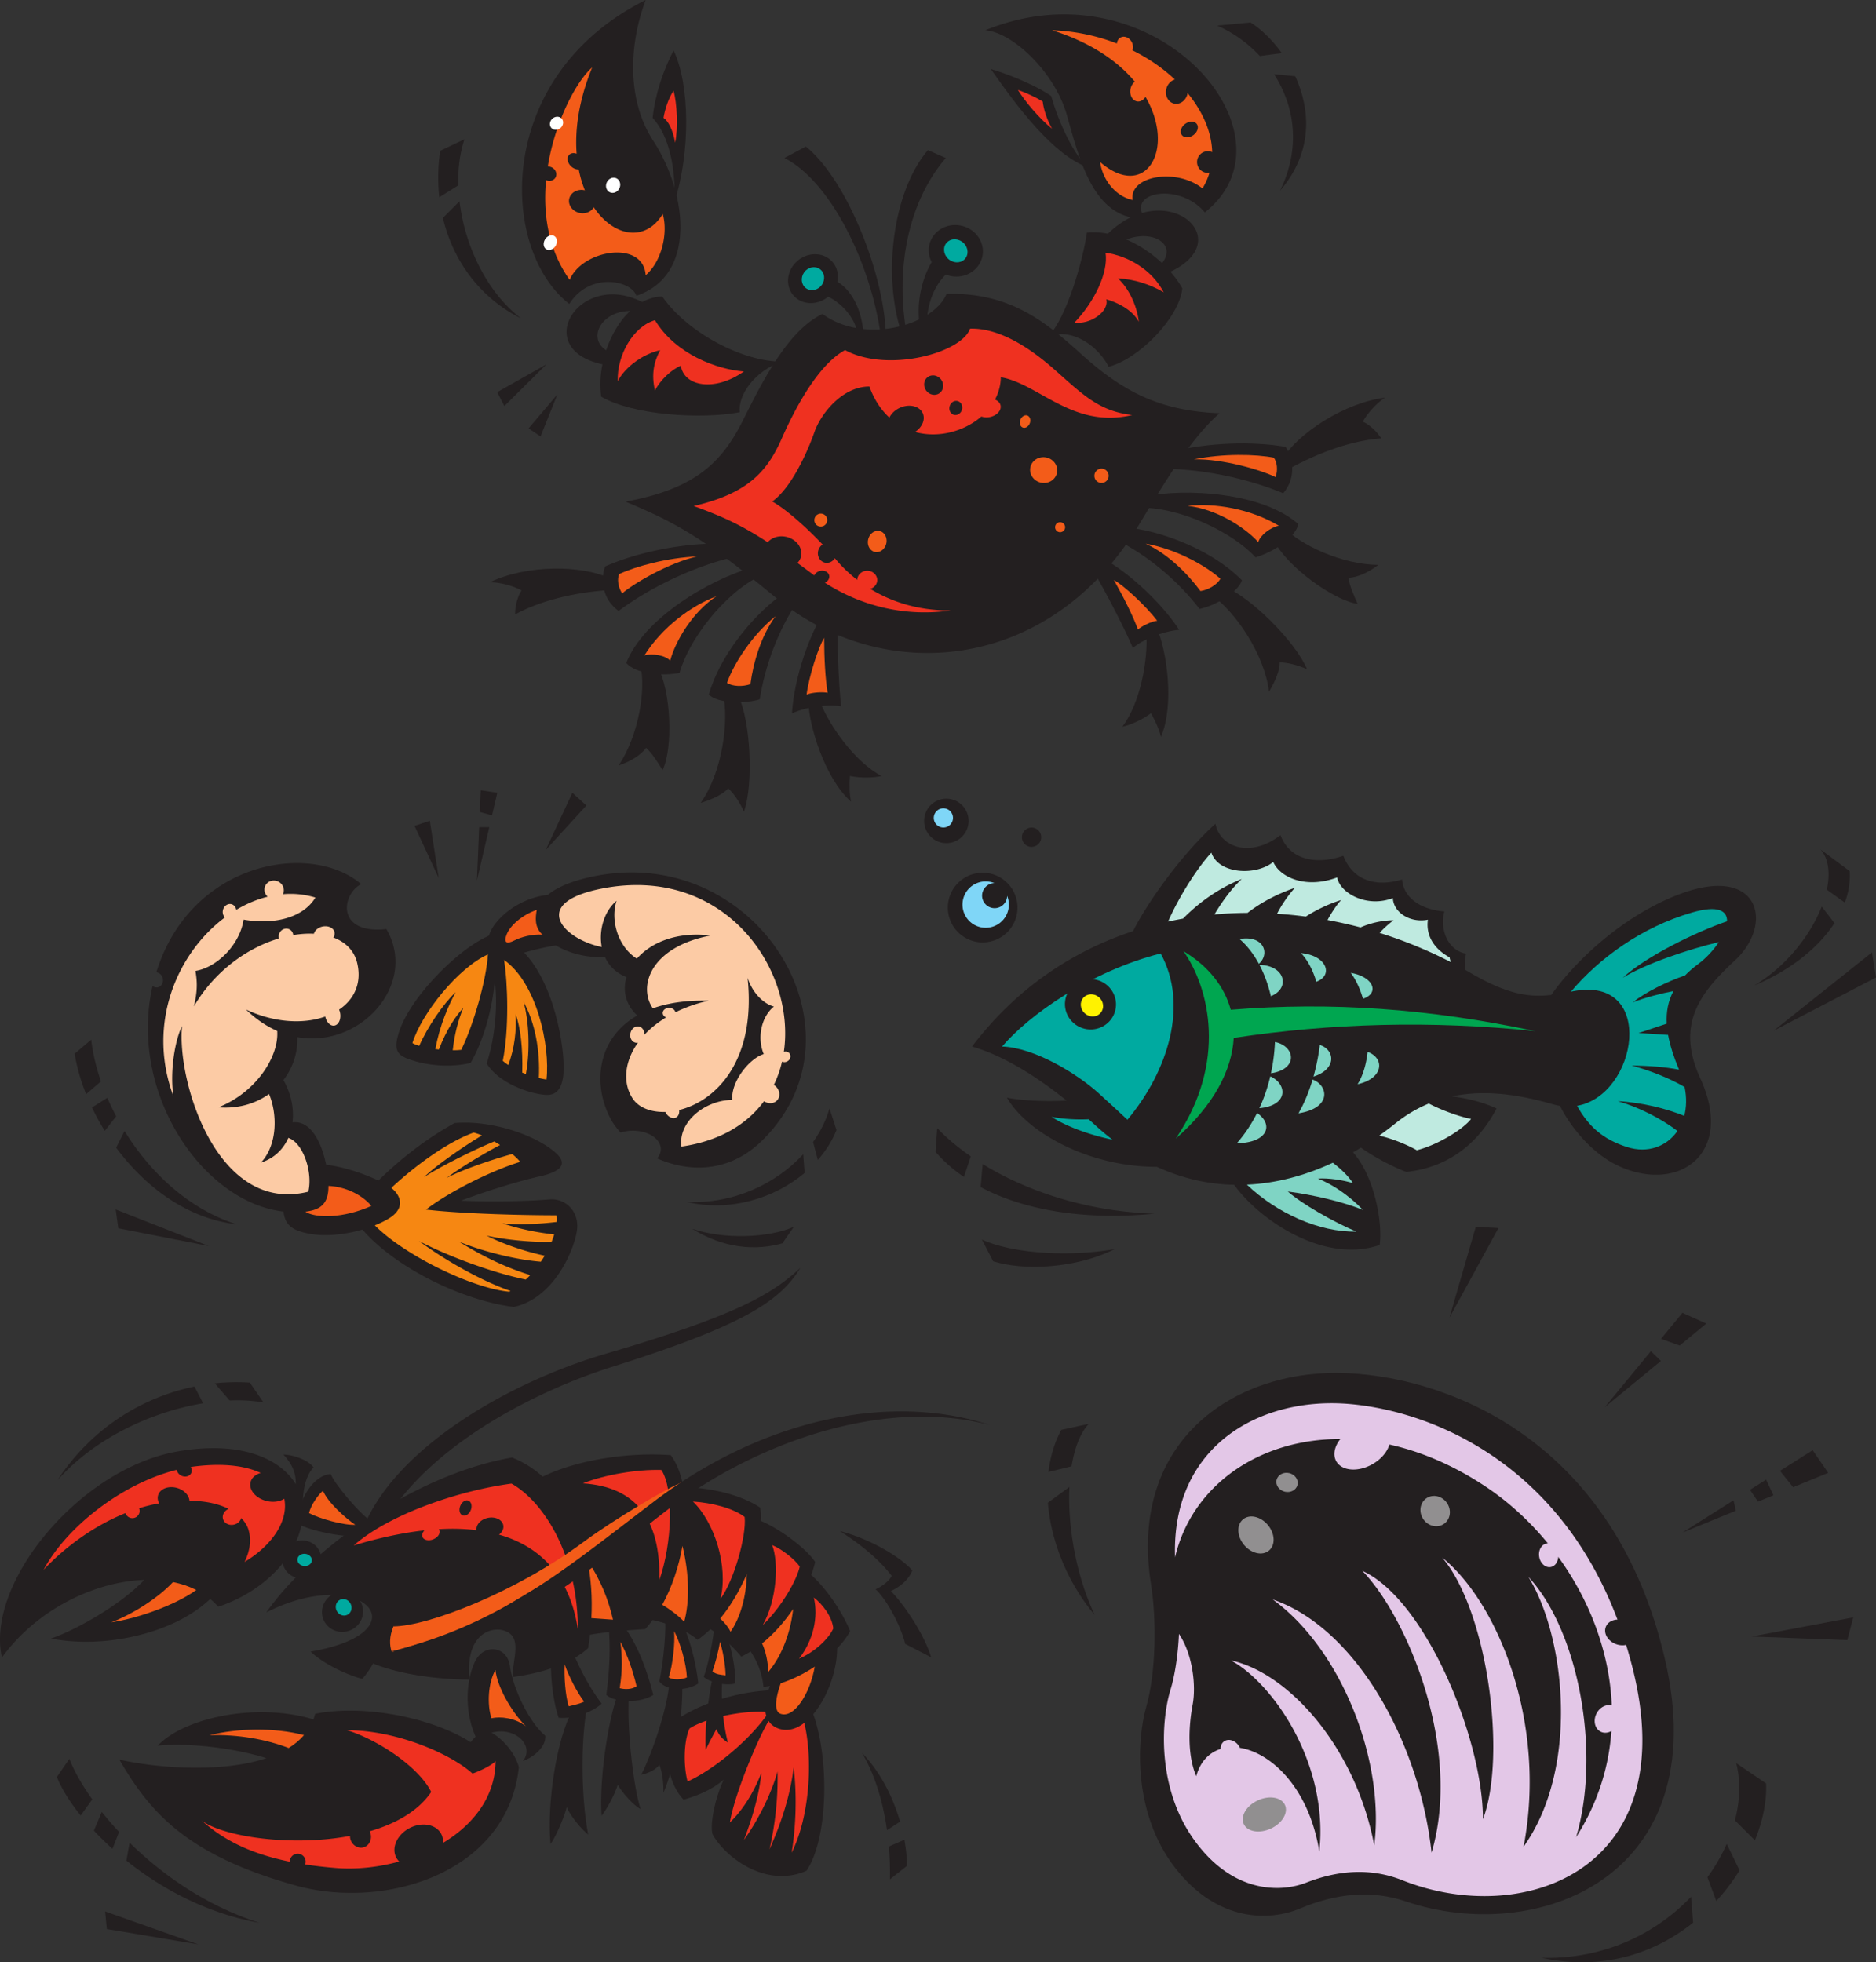 <svg xmlns="http://www.w3.org/2000/svg" width="516.185" height="540.007"><rect width="100%" height="100%" fill="#333333" stroke="none"/><path fill="#231f20" d="M233.904 448.867c-2.063-5.156-6.524-11.746-10.704-15.469.5-1.312.868-2.52 1.094-3.562-2.398-3.598-9.402-8.941-14.976-11.32.082-1.43.03-2.672-.176-3.649-5.61-3.68-13.547-5.363-21.13-5.683-.636-3.489-1.773-6.508-3.448-8.73-11.172-.86-25.54 1.163-35.223 5.913-2.54-2.265-5.371-4.05-8.45-5.27-27.015 4.684-55.75 25.61-67.616 42.63 26.703-13.582 43.41 5.468 12.18 10.777 3.902 3.746 10.929 6.715 14.21 7.496.781-.781 2.496-3.125 2.969-4.219 6.418 2.653 16.39 4.364 26.59 4.434-1.328-12.324 5.765-14.68 9.48-13.488 5.262 1.683 2.227 7.886 2.39 12.777 8.352-1.125 15.935-3.625 20.72-7.938.21-1.246.375-2.476.515-3.699 5.04-.879 10.203-1.219 15.215-1.554.7-.782 1.375-1.614 2.012-2.485 4.617 1.027 9.25 2.766 12.398 5.442a29.68 29.68 0 0 0 3.516-2.93c3.328 2.105 5.98 4.586 8.496 7.55a27.437 27.437 0 0 0 2.574-1.41c1.828 2.715 3.239 6.274 3.524 9.727.586-.05 1.187-.137 1.797-.246a20.75 20.75 0 0 0-.461 1.223c-8.41.46-19.454 3.55-26.465 9-2.035 6.097-2.035 15.523 3.14 21.066 3.325-.926 7.762-2.59 11.086-5.543-2.066 4.258-3.879 11.64-3.14 14.969 3.09 5.965 14.414 15.148 25.87 10.16 5.962-8.762 6.372-30.488 1.88-43.11 3.855-4.574 6.574-11.956 6.562-18.101 1.528-1.57 2.766-3.188 3.57-4.758"/><path fill="#ef3120" d="M189.185 490.262c-1.125-4.153-1.11-11.09.554-14.602 3.985-2.613 13.586-4.953 20.868-4.57.05.383.125.75.234 1.105-5.242 7.243-14.688 14.91-21.656 18.067m28.64 19.586c1.227-7.618 1.438-16.09.555-23.47-.926 7.579-3.289 15.02-6.652 22.548a88.58 88.58 0 0 0 2.218-21.438c-1.636 5.852-5.109 13.078-9.242 18.848 2.59-6.836 4.203-12.79 4.805-18.477-2.2 5.618-5.258 10.414-8.684 13.672 1.196-7.324 7.254-22.18 10.653-27.933.574.894 1.43 1.617 2.652 2.062 2.461.902 4.93.188 7.172-1.535 2.465 10.328 1.43 25.957-3.477 35.723"/><path fill="#231f20" d="M88.236 427.734c.75 2.782-.961 5.66-3.825 6.434-2.863.773-5.793-.856-6.543-3.637s.961-5.66 3.825-6.433c2.859-.774 5.789.855 6.543 3.636m11.351 13.883c1.035 2.867-.512 6.059-3.457 7.125-2.95 1.067-6.18-.39-7.219-3.258-1.035-2.867.508-6.058 3.457-7.125 2.946-1.066 6.176.391 7.22 3.258m3.249-22.453c-3.68-2.148-11.195-11.351-11.809-13.5-4.449.152-9.05 6.598-9.203 13.652 3.832 1.993 11.657 3.684 17.946 3.528l3.066-3.68M61.06 409.07c-.254 1.07-1.39 1.723-2.547 1.45-1.156-.27-1.887-1.36-1.633-2.434.25-1.07 1.39-1.719 2.547-1.45 1.152.274 1.887 1.364 1.633 2.434"/><path fill="#231f20" d="M86.27 403.824c-1.53-2.148-5.827-3.527-8.28-3.527 1.62 1.746 3.546 4.41 3.386 8.148-3.39-5.683-12.96-12.3-32.223-9.07-27.007 4.531-53.226 36.2-48.625 56.754 9.633-13.254 25.547-20.875 39.16-21.352-6.581 6.993-19.007 13.875-25.66 16.137 14.86 2.887 33.926-1.426 43.797-10.883a18.69 18.69 0 0 1 2.22 2.14c14.644-4.882 24.468-16.995 23.128-28.148l.184.23c-.153-3.831.77-8.28 2.914-10.429"/><path fill="#00aaa0" d="M85.798 429.508c-.102.926-1.074 1.578-2.168 1.457-1.094-.125-1.898-.977-1.793-1.902.102-.926 1.074-1.579 2.168-1.454 1.098.121 1.898.973 1.793 1.899m10.676 11.852c.57 1.136.172 2.488-.887 3.019-1.059.531-2.383.047-2.953-1.09-.57-1.137-.172-2.488.887-3.02 1.058-.535 2.382-.042 2.953 1.09"/><path fill="#f35c19" d="M85.044 416.402c2.914 1.535 9.512 3.375 12.73 3.223-2.757-1.844-7.667-6.29-8.894-9.36-1.074.766-3.375 3.837-3.836 6.137"/><path fill="#ef3120" d="M78.224 412.438c-1.211.789-3 1.074-4.84.632-2.969-.707-4.957-3.015-4.45-5.16.298-1.242 1.376-2.152 2.805-2.562-3.8-1.774-9.515-2.813-17.808-1.844-.48.055-.957.121-1.442.195.32.54.387 1.168.114 1.707-.461.91-1.692 1.211-2.746.676-.684-.348-1.125-.96-1.23-1.594-15.169 3.793-30.364 15.805-36.626 27.504 6.11-6.492 14.133-12.23 22.527-15.601a1.98 1.98 0 0 0 1.415 1.332 1.992 1.992 0 0 0 2.414-1.453 1.993 1.993 0 0 0-.082-1.211c1.824-.567 3.66-1.028 5.484-1.332.016-.004.031-.004.047-.008-.387-.696-.524-1.457-.317-2.192.5-1.797 2.82-2.715 5.188-2.058 1.969.55 3.34 2.02 3.46 3.53 4.72.036 8.227.954 10.763 2.24-1.157.487-1.836 1.644-1.543 2.753.328 1.227 1.718 1.926 3.113 1.555.973-.258 1.676-.973 1.906-1.797 1.027 1.07 1.66 2.176 1.969 3.148.883 2.832.437 5.926-1.055 8.938 7.625-4.555 12.14-11.36 10.934-17.399"/><path fill="#f35c19" d="M30.595 446.465c5.836-2.235 12.781-6.586 17.004-11.09 2.3.46 4.453 1.191 6.414 2.184-5.527 3.972-15.57 7.71-23.418 8.906"/><path fill="#231f20" d="M131.255 478.75c-3.426-6.852-3.234-15.582-.684-21.246 2.465-5.484 9.02-4.492 9.73.96.825 6.306 5.485 15.763 9.731 19.188.278 2.88-2.879 5.758-6.168 6.993 3.977-4.934-4.382-11.79-12.609-5.895"/><path fill="#f35c19" d="M135.232 472.855c2.464-.546 6.441-.136 9.457 2.196-4.114-4.114-7.95-11.106-8.364-15.492-2.054 3.566-2.328 9.597-1.093 13.296"/><path fill="#231f20" d="M133.173 475.871c-.82.41-3.016 2.742-3.7 3.563-10.28-6.579-29.058-10.551-42.765-7.809a15.372 15.372 0 0 1-.476 1.543c-15.438-4.691-35.414-.594-42.836 7.227 8.347-.836 21.058.617 29.906 3.445-12.09 4.012-29.379 2.855-40.461.394 8.36 14.391 18.453 26.317 48.66 34.676 24.262 6.719 58.113-3.289 61.27-32.62-1.371-4.798-5.758-9.185-9.598-10.419"/><path fill="#f35c19" d="M79.427 481.043c-6.375-2.461-14.129-3.773-21.777-3.527 7.734-1.934 17.77-2.168 26.003-.024-1.167 1.36-2.597 2.54-4.226 3.551"/><path fill="#ef3120" d="M130.02 488.07c-6.304-5.62-21.109-11.925-34.538-11.925 8.086 2.468 19.597 9.87 23.164 16.996-3.575 5.28-9.754 8.742-16.93 10.816.094.188.176.387.234.598.477 1.675-.379 3.386-1.906 3.82-1.531.434-3.156-.574-3.633-2.246a3.393 3.393 0 0 1-.117-.895c-16.121 3.028-34.953.23-40.844-4.254 5.645 4.989 12.743 9 24.278 11.348 0-.965.633-1.848 1.61-2.113a2.191 2.191 0 0 1 2.628 2.87c2.602.403 5.406.728 8.441.978 5.575.453 11.641-.176 17.438-1.786a4.33 4.33 0 0 1-.817-1.086c-1.406-2.68.227-6.308 3.645-8.101 3.418-1.793 7.332-1.07 8.738 1.61.399.765.547 1.609.48 2.464 8.36-5.047 14.387-12.684 14.473-22.512-1.132 1.227-4.695 2.871-6.343 3.418"/><path fill="#231f20" d="M32.763 504.133a93.276 93.276 0 0 1-4.758-5.496l-2.172 5.144a84.246 84.246 0 0 0 5.11 5.004l1.82-4.652M71.4 529.148c-14.391-4.554-26.618-13.09-35.743-22.054l-.875 4.945c9.66 7.734 22.262 14.563 36.618 17.11m-46.008-33.973c-2.93-4.106-5.067-7.953-6.305-11.16l-3.434 5c1.196 3.046 3.43 6.718 6.551 10.605l3.188-4.445m3.535 30.847.469 4.84 25.14 4.219zm34.246-140.625c3.375-.14 6.527.04 9.32.551l-3.75-5.465a54.872 54.872 0 0 0-9.644.196l4.074 4.718m-9.672-3.839c-13.781 2.855-27.953 10.953-37.691 25.785 10.582-11.88 26.32-18.903 40.082-21.176l-2.39-4.61"/><path fill="#ef3120" d="M140.736 408.281c-14.211 1.875-33.418 8.278-43.415 17.02 7.083-2.137 13.579-3.504 19.493-4.153-.555.547-.805 1.227-.575 1.801.352.883 1.68 1.18 2.961.668 1.278-.512 2.032-1.64 1.68-2.523a1.12 1.12 0 0 0-.16-.274c3.723-.215 7.2-.125 10.402.278-.21-1.477 1.137-2.973 3.098-3.387 2.027-.426 3.93.46 4.25 1.976.2.961-.277 1.942-1.164 2.641 12.285 3.477 19.64 12.442 21.7 26.086 0-20.3-9.372-35.137-18.27-40.133"/><path fill="#231f20" d="M129.536 415.578c-.449 1.121-1.465 1.77-2.265 1.445-.801-.32-1.086-1.488-.633-2.609.45-1.121 1.46-1.77 2.262-1.445.8.32 1.086 1.488.636 2.61"/><path fill="#ef3120" d="M160.357 408.215c6.097-2.402 14.968-3.88 21.62-3.695 3.512 5.359 2.958 20.328-.554 30.304.371-17-6.652-25.683-21.066-26.61m30.304 4.993c5.36.367 11.09 1.844 14.23 4.25.555 5.172-2.956 17.55-6.652 22.543 2.215-9.055-1.664-21.066-7.578-26.793m21.805 12.008c2.402.926 6.285 3.883 7.578 5.914-.738 3.512-4.805 10.902-10.164 16.078 3.883-6.84 4.434-17.187 2.586-21.992m11.457 14.414c2.402 1.848 4.988 5.176 5.36 8.5-1.294 2.957-5.36 6.652-9.422 8.316 3.878-4.988 5.359-11.273 4.062-16.816"/><path fill="#f35c19" d="M162.72 445.3c.3-5.675-.098-11.054-1.113-15.991 3.828 5.73 5.793 11.003 7.066 16.418l-5.953-.426m25.543.98c-1.848-1.847-3.863-3.36-6.035-4.656 2.695-4.898 4.562-10.566 5.554-16.2 1.973 8.012 1.93 15.7.48 20.856m12.747 2.774c-.492-1.117-1.574-2.473-2.84-3.64 3.047-3.677 5.492-7.985 7.313-12.255-.121 6.38-1.864 12.145-4.473 15.895m8.68 3.195c3.355-2.695 6.234-6.05 8.539-9.453-.594 5.742-2.797 12.621-6.867 17.344 0-2.66-.641-5.637-1.672-7.891m4.996 19.348c-1.918-.754-1.114-4.942.14-8.383 3.145-.988 6.403-2.61 9.36-4.567-1.246 7.25-5.672 14.446-9.5 12.95"/><path fill="#231f20" d="M156.849 452.563c1.476 4.25 4.617 10.902 8.683 16.261-2.496 2.403-8.132 4.344-11.828 3.883-1.754-5.27-2.402-12.195-2.031-18.664l5.176-1.48"/><path fill="#f35c19" d="M155.368 458.016c.926 2.863 3.512 7.945 5.36 10.254-1.477.742-2.957.925-4.25 1.293-.926-2.954-1.293-8.223-1.11-11.547"/><path fill="#231f20" d="M167.38 447.207c.738 5.637.277 13.395-.555 19.215 2.403 2.219 9.516 2.312 12.934 0-1.848-7.297-4.617-14.504-8.5-19.402l-3.879.187"/><path fill="#f35c19" d="M170.704 451.824c1.848 3.328 3.512 8.133 4.438 12.196-1.11.925-3.328.925-4.621.554.738-4.804.738-8.312.183-12.75"/><path fill="#231f20" d="M182.9 444.25c.554 3.508-.274 12.75-1.477 18.477 1.664 2.402 7.39 2.867 10.719.554-.649-6.004-2.586-13.304-4.805-17.183l-4.437-1.848"/><path fill="#f35c19" d="M185.49 448.867c.277 3.235-.372 9.332-1.481 12.75 1.11.742 3.605.649 4.992 0-.187-3.879-1.758-9.422-3.512-12.75"/><path fill="#231f20" d="M196.575 446.465c0 3.973-2.03 12.937-2.957 14.969 1.48 1.476 5.914 2.586 8.688 1.847.183-4.066-1.203-10.719-2.774-14.414l-2.957-2.402"/><path fill="#f35c19" d="M198.103 451.793c-.461 3.02-1.407 6.18-2.055 8.16.852.82 2.324.957 3.613 1.078-.097-2.976-.765-6.754-1.558-9.238"/><path fill="#231f20" d="M161.65 469.195c-1.754 8.317-1.938 24.39.187 35.664-2.586-2.125-5.176-5.73-5.914-7.578-.555 2.586-3.14 8.5-4.437 10.164-1.012-10.254 1.39-28.086 5.914-36.586l4.25-1.664m8.5-3.328c-2.493 6.098-5.356 22.914-4.618 33.817 1.754-2.309 3.696-6.098 4.434-8.5 1.477 2.402 4.25 5.543 6.285 6.652-2.219-7.02-3.883-24.297-3.144-31.598l-2.957-.37m14.046-2.958c-.554 7.117-4.527 19.035-7.761 25.504 2.308-.555 4.066-1.48 4.988-2.773.738 1.847 1.203 4.898 1.11 7.761 3.878-9.054 5.449-22.914 5.171-30.304l-3.508-.188m12.008-1.66c-1.015 3.973-2.398 13.86-2.031 20.324.926-2.031 1.941-3.879 2.957-5.726.738 1.847 1.848 2.863 3.14 3.695-1.292-5.082-2.03-12.383-1.476-17.555l-2.59-.738m34.864-39.914c6.16 3.941 10.84 7.883 14.293 12.316-.743 1.48-2.711 2.957-4.438 3.7 3.207 2.957 7.148 10.593 8.133 15.027l7.144 3.695c-1.972-6.652-7.882-15.027-11.086-18.23 2.707-1.235 4.926-3.203 5.91-5.668-2.953-3.45-11.331-8.621-19.956-10.84m16.589 79.964c-1.968-6.777-5.457-13.741-10.43-18.863 3.641 6.22 5.786 13.747 6.84 21.204l3.59-2.34m-3.082 6.847a83.9 83.9 0 0 1 .29 9.032l4.683-3.7c0-2.214-.242-4.652-.707-7.19l-4.266 1.858M99.747 420.965c8.793-22.52 40.309-40.61 66.895-48.414 35.484-10.418 45.582-16.188 53.586-23.653-5.676 9.254-15.61 15.825-52.11 27.352-16.422 5.184-45.074 18.074-59.87 38.8l-8.5 5.915"/><path fill="#f35c19" d="M107.821 454.672c-.714-1.969-.714-4.297.426-7.098 9.606-.062 33.602-9.375 52.223-23.164 9.039-6.691 23.64-15.223 27.578-16.652l12.223-4.531-31.414 21.066-39.543 23.652-21.493 6.727"/><path fill="#231f20" d="M107.138 454.598c31.308-7.801 49.035-23.383 72.808-41.391 30.266-22.934 65.047-29.984 92.391-21.066-30.207-7.844-65.664 5.586-89.066 23.652-13.754 10.613-24.39 19.586-40.653 28.8l-21.433 9.243-14.047.762m56.48-213.488c-6.355 1.265-10.422 3.113-12.886 5.16-7.86.8-14.852 6.574-16.172 11.18-1.035 3.628.562 7.76 4.949 6.187 3.39-1.219 9.2-2.832 13.43-3.453 4.3 2.5 9.234 3.421 13.504 3.16 1.09 2.386 3.011 4.41 5.925 5.543-1.09 3.707-.238 7.605 2.97 10.566-11.325 6.5-12.267 19.395-7.224 28.61.653 1.195 1.547 2.414 2.637 3.613a11.04 11.04 0 0 1 3.375-.52c4.254 0 7.703 2.274 7.703 5.078 0 .922-.379 1.79-1.035 2.536 8.578 3.808 19.656 4.175 28.879-4.872 30.473-29.886-1.227-81.718-46.055-72.789M96.376 333.57c7.184-9.226 17.594-18.394 28.719-24.515 10.156-.875 22.414 3.328 27.84 8.23 3.25 2.934 1.754 5.078-4.551 6.48-5.309 1.18-14.184 3.852-21.54 6.653 7.88.352 18.388.176 24.34-.352 4.364-.382 8.407 3.329 7.532 8.758-.953 5.903-6.656 18.563-17.336 20.836-15.937-1.922-38.351-13.656-45.004-26.09"/><path fill="#f68712" d="M115.294 341.531c7.125 3.758 19.52 8.555 29.375 10.59.426-.398.84-.808 1.234-1.234-7.41-2.258-14.074-5.754-19.62-9.192 5.913 2.461 15.042 4.914 22.538 5.516.368-.547.72-1.094 1.043-1.648-6.355-1.368-12.109-3.547-15.98-5.52 5.187 1.172 12.957 1.887 17.887 1.691.28-.687.52-1.367.718-2.023-4.753-.527-9.257-1.426-14.226-3.055 4.601.496 10.539.14 14.898-.386.043-.657.04-1.278-.05-1.825-9.454 0-26.25-.433-35.899-1.574 6.129-4.73 17.664-10.594 25.918-13.133-.52-.648-1.273-1.394-2.184-2.164-6.464 1.77-14.375 4.61-18.05 6.606 3.84-2.95 10.574-6.918 14.695-9.082-.52-.336-1.047-.66-1.59-.973-6.008 2.434-15.547 7.3-19.305 9.809 3.051-3.055 11.336-8.786 15.934-11.473a18.413 18.413 0 0 0-2.285-.781c-10.258 3.66-24.34 15.586-29.59 22.765 6.652 9.282 28.719 20.14 39.398 21.016.11-.063.215-.137.32-.2-8.609-2.972-18.78-8.991-25.179-13.73"/><path fill="#231f20" d="M106.31 326c-3.469-1.934-10.371-4.746-16.578-5.469-1.223-6.043-4.188-12.273-9.25-11.664.449-3.754-.371-7.898-2.496-11.637 2.57-3.335 3.972-7.476 3.82-11.824 17.492 3.117 33.27-14.683 24.504-29.726-13.887 1.52-12.371-9.551-6.942-12.371-13.757-11.82-46.863-6.387-56.359 24.273.797.07 1.527.691 1.762 1.602.293 1.12-.278 2.242-1.274 2.503-.535.137-1.082-.004-1.52-.332-6.66 29.274 13.653 59.47 36.024 62.067.442 3.66 2.317 5.41 8.125 6.254 6.375.926 15.422-1.07 20.836-4.34 5.113-3.09 3.188-7.195-.652-9.336m11.953-100.125 2.453 15.762-6.656-14.36zm17.121-1.485 1.441-6.218-4.55-.703-.254 5.996 3.363.926m-3.539 3.234-.621 14.71 3.41-14.71zm25.645-9.453-7.356 15.758 11.207-12.258zM28.83 311.21l3.136-4.01a70.259 70.259 0 0 1-2.434-5.095l-4.222 2.672a67.88 67.88 0 0 0 3.52 6.434m5.433.016-2.305 4.605c7.942 10.715 19.426 19.484 33.07 21.066-13.261-4.261-23.808-14.343-30.765-25.671m-6.477-13.637c-1.36-3.945-2.27-7.832-2.683-11.477l-4.551 3.856c.55 3.547 1.617 7.324 3.148 11.14l4.086-3.52m4.047 35.239L57.47 342.91l-24.918-4.898zm0 0"/><path fill="#fccba5" d="M98.282 265.012c-.812-3.414-3.21-5.758-6.554-7.012.293-.445.425-.945.324-1.441-.254-1.2-1.738-1.899-3.316-1.567-1.223.258-2.133 1.067-2.368 1.973-1.789-.09-3.699.035-5.68.367-.062-.664-.437-1.27-1.054-1.578-.98-.496-2.195-.055-2.719.98a2.176 2.176 0 0 0-.164 1.524c-8.469 2.527-17.523 8.703-23.398 18.691 1.086-4.558.87-6.945.433-9.765 5.645-.872 12.157-6.946 13.239-14.11 8.683 1.52 16.496-.648 19.753-6.074-2.93-.895-5.949-1.176-8.957-.922.02-.039.047-.074.067-.113.558-1.305-.094-2.832-1.453-3.418-1.364-.586-2.922-.004-3.48 1.297-.442 1.023-.126 2.187.69 2.922-2.964.73-5.874 1.96-8.636 3.609-.125-.75-.617-1.371-1.328-1.555-1-.254-2.043.453-2.328 1.578-.203.793.03 1.579.535 2.067-13.063 9.726-21.613 29.125-14.18 49.226-1.082-7.378.653-16.058 2.39-19.316-1.519 14.977 9.548 51.875 34.727 45.578 1.27-5.238-1.336-13.418-5.488-14.82-1.39 3.14-3.91 5.637-7.535 6.793 4.75-5.11 4.41-13.719 2.215-18.867-3.692 2.644-8.485 4.113-13.938 3.671 10.36-4.09 16.703-13.949 16.192-21.02-2.918-1.284-5.817-3.21-8.594-5.894 7.926 3.707 15.93 4.032 21.82 1.922.305 1.551 1.38 2.653 2.477 2.492 1.148-.171 1.879-1.656 1.633-3.312a4.187 4.187 0 0 0-.309-1.074c4.152-2.801 6.305-7.285 4.984-12.832"/><path fill="#f35c19" d="M90.376 326.36c.016 4.593-1.805 6.55-6.375 7.09 2.848 1.827 10.453 1.866 18.188-1.59-2.555-3.036-7.106-5.313-11.813-5.5"/><path fill="#fccba5" d="M217.298 289.98c-.336-.515-.996-.703-1.621-.52 3.383-23.073-16.734-51.753-50.48-44.847-19.84 4.059-9.754 14.016.374 15.996-.906-4.699.758-9.976 4.079-12.718-1.723 5.164.27 12.586 5.582 15.925 3.882-4.421 10.98-7.492 20.289-6.367-16.852 3.227-19.953 14.25-15.887 20.04 4.105-1.462 9.168-2.262 15.332-2.114-3.453.797-6.488 1.895-9.129 3.2-.117-.684-.844-1.216-1.73-1.216-.97 0-1.75.625-1.75 1.403 0 .527.37.98.91 1.218-2.39 1.454-4.39 3.082-5.992 4.813.101-1.102-.493-2.094-1.434-2.305-1.04-.226-2.102.582-2.371 1.813-.27 1.226.351 2.41 1.39 2.636.231.051.458.043.676 0-3.86 5.403-4.226 11.364-1.351 15.52 1.652 2.39 4.972 3.66 8.875 3.543.015.031.023.063.039.094.672 1.285 1.98 1.93 2.922 1.437.664-.347.96-1.164.851-2.062 9.953-2.438 21.242-13.328 18.832-36.399 1.168 3.735 3.97 7.004 7.239 7.938-3.504 2.8-4.668 8.64-2.801 13.078-3.969 1.164-9.11 7.703-8.64 12.605-7.24 0-14.942 5.836-14.009 12.84 10.664-1.543 18.114-6.219 22.727-12.484 1.258.828 2.867.695 3.71-.371.903-1.133.59-2.883-.694-3.907-.098-.078-.207-.136-.309-.207a30.684 30.684 0 0 0 2.254-6.41c.46.223 1.058.192 1.558-.136.73-.473.98-1.383.56-2.036"/><path fill="#231f20" d="M225.029 319.215c2.175-2.485 3.933-5.25 5.132-8.235l-1.925-5.953c-.907 3.23-2.457 6.356-4.516 9.246l1.308 4.942m-4.027-1.582c-7.473 8.176-19.281 13.734-31.992 13.137 11.539 2.761 23.898-.825 32.387-7.989l-.395-5.148m-2.571 19.965c-7.003 3.152-19.612 3.504-28.019.527 8.582 5.426 17.512 6.129 24.867 4.027l3.153-4.554"/><path fill="#f35c19" d="M147.685 250.39c-.352 2.102-.703 4.727 1.574 6.833-2.902-.188-5.965.672-7.703 1.574-2.254 1.168-3.05.57-2.102-1.75.934-2.29 4.078-5.219 8.23-6.656"/><path fill="#231f20" d="M136.825 256.695c-8.754 2.22-23.851 17.149-27.082 27.434-1.285 4.086-.804 5.832 1.868 7.008 2.917 1.281 10.156 3.148 17.863 1.398 3.5-5.953 6.07-15.058 6.652-22.648 1.05 7.937-.351 17.277-2.219 22.765 3.153 5.254 11.442 8.29 16.11 8.641 3.164.234 4.672-1.754 5.02-5.84.546-6.351-2.45-26.031-12.024-34.437l-5.02.699-1.168-5.02"/><path fill="#f68712" d="M113.478 287.047c.457.273 1.105.531 1.879.762 2.246-5.176 6.62-11.575 10.027-14.77-2.016 3.668-4.383 9.137-5.598 15.664.325.043.649.082.977.117 2.055-5.449 4.762-9.41 6.723-11.46-1.48 3.492-2.477 7.558-2.91 11.675.85 0 1.644-.035 2.328-.117 3.382-6.89 6.886-19.031 7.355-26.27-8.172 3.622-18.328 16.344-20.781 24.399m25.215-22.879c1.05 6.539 1.402 19.144-.348 27.781.473.406.98.781 1.508 1.14 1.773-4.632 2.304-9.827 1.992-14.097 1.39 3.7 2.039 9.602 1.848 16.188.332.144.671.273 1.011.402 1.207-6.523.828-14.625-.64-19.855 3.148 5.64 4.578 13.402 4.203 20.941.695.164 1.398.309 2.101.422 1.051-9.34-2.683-26.617-11.675-32.922"/><path fill="#231f20" d="M462.821 245.82c-14.972 5.403-28.546 17.504-35.996 27.985-5.89.68-11.918-.051-22.066-5.989-.52-.304-1.047-.605-1.574-.902-.211-1.703-.074-3.258.203-4.457-5.574-1.086-7.2-7.465-5.957-11.633-7.274-.59-11.332-4.3-11.633-8.797-8.047 2.41-13.848-.375-16.172-6.523-6.605 2.32-14.492 1.742-17.308-5.676-8.512 6.527-16.743 3.121-17.875-3.121-7.782 6.867-17.836 19.953-22.68 29.535-16.742 5.524-32.184 15.778-44.313 31.758 8.024 2.328 16.86 7.504 26.028 14.867-5.336.29-12.008.098-16.422-.804 5.508 9.535 22.45 19.062 41.265 19.042 7.063 3.25 14.204 4.797 21.254 4.946 7.012 9.754 24.891 21.851 40.04 16.554.847-5.921-1.329-18.75-7.329-25.5a89.123 89.123 0 0 0 2.192-1.289c3.36 2.485 9.062 5.454 12.488 6.692 11.828-1.266 19.984-8.156 24.809-17.457-3.23-1.54-7.59-2.762-12.254-3.34 8.996-1.906 18.445-.516 27.738 2.168.668.195 1.328.34 1.973.445 3.343 6.64 9.312 13.278 15.789 16.38 16.441 7.882 32.48-2.852 22.832-23.923-6.668-14.55-.547-23.183 9.511-32.476 10.739-9.922 6.93-26.23-14.543-18.485"/><path fill="#00aaa0" d="M319.349 262.379c-19.465 4.984-36.278 17.008-43.625 25.621 8.93.293 20.672 7.488 26.664 12.93 3.125 2.836 5.61 5.164 7.82 7.218 11.176-13.347 16.922-31.671 9.14-45.77"/><path fill="#231f20" d="M306.868 278.066c-.925 3.715-4.73 5.965-8.5 5.024-3.77-.938-6.074-4.711-5.148-8.426.926-3.715 4.73-5.965 8.5-5.023 3.77.941 6.074 4.71 5.148 8.425"/><path fill="#fff200" d="M302.83 278.754c-1.079 1.226-3.016 1.289-4.325.137-1.316-1.149-1.504-3.079-.43-4.305 1.078-1.227 3.016-1.29 4.328-.137 1.31 1.149 1.5 3.078.426 4.305"/><path fill="#00a650" d="M422.349 283.746c-29.035-6.172-56.078-8.121-83.703-5.867-1.762-6.457-6.23-12.078-13.02-16.125 7.106 10.047 12.164 30.531-2.113 51.582 10.433-9.129 15.473-18.863 15.941-27.715 26.82-4.055 54.309-4.824 82.895-1.875"/><path fill="#7fd4c4" d="M345.884 306.293c-1.504 2.992-3.356 5.809-5.582 8.34 8.867-.203 10.05-5.313 5.582-8.34m3.636-10.098a46.587 46.587 0 0 1-3.003 8.77c7.949-.695 7.804-6.57 3.004-8.77m-8.457-37.773c2.097 1.808 3.87 4.129 5.32 6.808 3.152-2.8 1.324-7.968-5.32-6.808m9.742 28.328a51.029 51.029 0 0 1-1.106 8.61c7.63-1.126 6.684-7.485 1.106-8.61m-4.27-21.227c1.364 2.586 2.414 5.5 3.14 8.622 5.34-2.09 4.083-8.45-3.14-8.622m11.45-3.23c1.914 2.07 3.292 4.781 4.203 7.867 4.718-1.68 2.988-7.226-4.203-7.867m3.179 34.801c-1.031 3.433-2.347 6.613-3.887 9.285 9.356-1.473 8.133-7.774 3.887-9.285m1.985-9.52a58.781 58.781 0 0 1-1.75 8.696c6.492-2.055 5.933-7.368 1.75-8.696m13.156 1.899c-.387 3.418-1.29 6.547-2.762 8.89 7.121-1.547 7.582-7.125 2.762-8.89m-4.649-21.758c1.426 1.894 2.559 4.379 3.372 7.137 4.558-1.48 3.035-6.004-3.372-7.137"/><path fill="#231f20" d="M279.966 249.762a9.58 9.58 0 0 1-9.582 9.582 9.58 9.58 0 0 1-9.582-9.582c0-5.29 4.289-9.582 9.582-9.582 5.293 0 9.582 4.293 9.582 9.582"/><path fill="#7fd6f7" d="M277.114 246.527a3.446 3.446 0 1 1-3.496-3.496 6.382 6.382 0 1 0-2.414 12.293 6.382 6.382 0 0 0 5.91-8.797"/><path fill="#231f20" d="M266.509 225.91a6.116 6.116 0 1 1-12.232.003 6.116 6.116 0 0 1 12.232-.003"/><path fill="#7fd6f7" d="M262.216 225.09a2.64 2.64 0 0 1-2.645 2.64 2.643 2.643 0 1 1 2.645-2.64"/><path fill="#231f20" d="M286.49 230.395a2.652 2.652 0 1 1-2.652-2.648 2.652 2.652 0 0 1 2.651 2.648m-19.375 87.828c-3.578-2.47-6.683-5.09-9.238-7.774l-.457 6.543c2.238 2.586 4.856 4.887 7.805 6.906l1.89-5.675m3.266 2.125-.555 6.332c12.508 6.664 29.454 9.129 47.887 7.312-18.578-.57-35.187-6.172-47.332-13.644m-.215 20.765c8.496 3.903 24.004 4.82 36.524 2.64-10.223 5.169-24.696 6.087-33.422 3.333l-3.102-5.973"/><path fill="#bfeae0" d="M333.31 234.652c1.984 5.957 12.312 6.422 17.02 2.555 1.902 4.332 9.093 7.461 17.593 4.254.777 4.367 8.203 8.426 15.32 5.676.188 4.027 4.828 6.925 9.649 5.957-.645 4.566 1.906 8.16 5.965 10.363.078.438.195.875.343 1.305a123.083 123.083 0 0 0-19.601-8.032 28.793 28.793 0 0 1 3.832-3.476c-3.266 0-6.676.879-9.078 1.969a123.499 123.499 0 0 0-9.082-2.036c1.097-2.093 2.933-4.75 3.78-5.503-2.737.78-6.698 2.554-9.753 4.55-2.629-.351-5.27-.609-7.914-.78 1.262-2.49 3.117-5.153 4.91-7.134-5.098 1.766-9.437 4.114-13.039 6.895-3.043.02-6.082.164-9.11.441 1.88-3.18 4.509-6.933 7.532-9.77-6.899 2.759-12.285 6.946-16.172 10.915-1.375.242-2.742.512-4.11.808 3.18-7.222 8.286-15.07 11.915-18.957"/><path fill="#00aaa0" d="M289.345 307.348c3.34.62 6.683.812 10.2.668.55.488 1.1.984 1.655 1.488a76.15 76.15 0 0 0 4.895 4.125c-6.793-1.39-13.203-3.918-16.75-6.281"/><path fill="#7fd4c4" d="M372.267 325.61c-2.414-.805-6.778-1.497-9.649-1.266 3.79 1.492 8.27 4.363 12.403 8.613-5.395-2.18-13.551-4.133-20.672-5.05 3.906 3.445 12.633 8.382 18.836 11.023-10.11.21-21.906-5.075-30.098-12.918 8.129-.356 16.094-2.524 23.629-6.032 2.098 1.567 4.273 3.614 5.55 5.63"/><path fill="#bfeae0" d="M404.767 307.922c-2.067 2.758-9.074 7.121-14.93 8.613-2.05-1.172-6.02-3.008-10.34-4.023a95.589 95.589 0 0 0 4.422-3.336c2.977-2.395 6.063-4.192 9.23-5.492 3.395 1.8 8.337 3.597 11.618 4.238"/><path fill="#00aaa0" d="M446.513 269.059c6.465-3.922 17.828-7.743 26.433-9.805-1.492 2.25-3.546 4.46-5.64 6-1.399 1.031-2.61 2.082-3.652 3.164-5.047 1.746-10.887 4.629-14.422 7.437 3.43-1.335 7.793-2.464 11.218-3.117-1.449 2.735-2.02 5.688-1.84 8.961l-7.75 2.582 8.122.516c.527 2.918 1.554 6.086 3.004 9.57-3.758-.742-8.5-1.117-13.024-1.117 4.8 1.258 10.27 3.383 14.559 5.887.605 2.914.523 5.597-.094 7.941-4.906-1.973-11.484-3.683-18.273-4.043 5.418 1.547 11.734 4.625 16.39 8.207-2.918 4.25-8.152 6.235-13.808 4.434-6.844-2.18-10.68-5.79-13.809-11.364 16.71-2.89 21.934-35.953-1.043-31.535-.215.043-.426.082-.64.125 7.726-9.164 19.425-17.75 33.296-21.78 7.211-2.099 9.73-.481 9.66 2.405-8.496 2.934-22.05 9.489-28.687 15.532"/><path fill="#231f20" d="m502.657 244.832 4.957 3.563c1.063-2.895 1.524-5.813 1.332-8.657l-8.023-5.976c2.223 2.543 2.695 6.531 1.734 11.07m-1.41 4.645c-3.07 7.875-9.719 16.433-18.578 21.73 10.117-4.27 17.711-10.453 22.082-17.168a544.694 544.694 0 0 0-3.504-4.562m13.833 12.605-27.06 21.555 28.165-14.633zM271.118 8.32c7.68.64 19.125 11.696 22.403 23.254 3.629 12.805 7.468 29.02 21.55 28.594-5.332-7.469 9.602-10.027 16.43-1.707 27.098-21.336-13.867-69.133-60.383-50.14m-96.019 73.077c-1.278-4.164-12.801-6.722-18.453 2.239C137.333 68.699 135.84 20.907 177.66 0c-4.265 11.305-5.629 26.918 2.133 38.832 9.176 14.082 12.164 36.91-4.695 42.566m-2.984 56.649c19.73-3.574 26.82-11.332 32.434-22.617 6.164-12.407 12.8-24.75 21.762-29.02 11.722 8.559 30.59 3.055 34.14-5.547 17.922-.425 27.692 8.16 37.125 16.645 11.606 10.43 21.63 15.543 37.98 16.215-7.702 6.793-14.355 17.754-22.19 30.726-24.75 40.965-70.57 44.254-99.856 20.055-19.7-16.274-26.973-20.402-41.395-26.457"/><path fill="#ef3120" d="M290.31 101.848c-8.84-7.864-16.703-11.598-23.387-11.403-2.434 6.785-22.797 12.188-34.395 5.899-6.78 3.629-13.058 14.398-17.378 24.222-3.93 8.938-9.137 15.2-24.278 18.684 7.739 2.832 12.89 5.094 20.367 9.98 1.122-1.343 3.168-1.98 5.243-1.46 2.738.687 4.484 3.12 3.906 5.437a3.787 3.787 0 0 1-.977 1.715 398.189 398.189 0 0 1 4.457 3.3c.063.044.121.083.184.13.258-.575.832-1.051 1.586-1.23 1.16-.274 2.285.273 2.508 1.226.187.793-.317 1.609-1.164 2.02 10.39 6.683 22.664 9.398 34.59 7.62-9.536.063-16.848-2.718-22.118-5.937 1.11-.328 1.918-1.281 1.918-2.422 0-1.41-1.23-2.555-2.75-2.555-1.504 0-2.722 1.121-2.746 2.512-2.848-2.195-4.8-4.324-5.902-5.656l-.258-.305c-.629.988-1.785 1.5-2.89 1.172-1.352-.406-2.094-1.914-1.657-3.367a2.82 2.82 0 0 1 1.176-1.578c-4.508-4.77-10.067-9.715-13.863-11.844 5.304-3.735 9.828-13.953 11.593-19.063 1.77-5.11 7.668-12.578 15.137-12.578 1.348 3.684 3.262 6.485 5.5 8.555.531-1.102 1.555-2.102 2.922-2.711 2.578-1.148 5.387-.473 6.27 1.512.765 1.722-.172 3.863-2.126 5.148 6.415 1.785 13.528-.152 18.247-4.254.668.238 1.46.313 2.293.156 1.918-.367 3.257-1.789 2.996-3.175-.145-.746-.73-1.32-1.536-1.641.989-1.871 1.57-3.937 1.598-6.144 10.496 1.808 19.836 14.273 36.133 10.402-9.066-1.082-13.457-5.488-21.2-12.367"/><path fill="#231f20" d="M264.509 62.113c-4.031-.883-7.973 1.492-8.813 5.313a6.83 6.83 0 0 0 .672 4.699c-2.629 4.355-4.632 11.762-3.007 18.91h1.77c-.528-5.437 1.226-11.726 5.12-15.484.395.156.8.289 1.227.383 4.027.882 7.972-1.493 8.808-5.309.84-3.82-1.75-7.629-5.777-8.512m-34.125 15.403c.387-1.825.027-3.735-1.16-5.23-2.23-2.806-6.52-3.106-9.578-.677-3.059 2.434-3.73 6.68-1.5 9.485 2.23 2.8 6.515 3.101 9.574.672.05-.04.094-.082.14-.121 3.485 1.695 7.227 5.363 8.208 10.375l1.57.39c-.371-6.469-2.86-12.246-7.254-14.894m24.941-36.203c-9.629 11.203-12.574 34.394-7.27 50.312h1.376c-2.961-16.988.047-35.57 10.808-48.148l-4.914-2.164m-39.504 2.164c12.606 6.347 23.778 28.902 26.536 48.933h1.375c-.266-16.594-10.688-43.015-22.012-52.078l-5.899 3.145"/><path fill="#00aaa0" d="M265.376 71.39c-1.207 1.169-3.254 1.051-4.57-.253-1.317-1.309-1.406-3.313-.195-4.48 1.207-1.169 3.253-1.052 4.57.253 1.312 1.309 1.402 3.313.195 4.48m-39.777 2.669c1.332.968 1.554 2.933.496 4.382-1.059 1.454-2.992 1.848-4.324.88-1.332-.97-1.555-2.934-.5-4.387 1.058-1.454 2.996-1.844 4.328-.875"/><path fill="#231f20" d="M288.4 92.598c5.12-5.121 9.605-21.121 10.668-28.59 10.882-1.067 22.191 7.894 26.246 15.363-.852 8.106-11.95 19.414-20.27 21.55-2.773-5.546-10.027-10.882-16.644-8.323"/><path fill="#ef3120" d="M295.654 88.758c5.335-5.547 9.39-13.656 8.535-19.203 6.191.851 12.804 4.695 16.004 10.883-3.625-2.133-8.106-3.63-12.59-3.84 2.777 2.558 5.12 7.039 5.761 11.945-1.921-3.414-5.972-5.332-8.96-6.188.851 3.415-4.481 7.043-8.75 6.403"/><path fill="#231f20" d="M303.122 66.14c16.645-19.202 39.262.215 17.711 9.176L318.7 73.61c6.829-6.617-2.988-11.734-11.308-6.402l-4.27-1.066M272.61 18.988c6.403 1.918 13.442 5.121 16.645 7.469 1.277 4.906 5.332 15.148 10.027 19.629-9.601-3.629-19.203-16.43-26.671-27.098"/><path fill="#f35c19" d="M330.79 47.137a2.989 2.989 0 0 1-.98-4.11 2.985 2.985 0 0 1 3.726-1.168c-.136-5.464-2.574-11.148-6.77-16.254-.015.079-.015.16-.034.239-.422 1.84-2.07 3.027-3.676 2.66-1.61-.371-2.57-2.16-2.149-3.996.309-1.332 1.258-2.313 2.368-2.617-3.262-3.086-7.215-5.832-11.688-8.047.258-.656.223-1.485-.168-2.239-.648-1.253-2.023-1.835-3.07-1.292-.61.312-.961.94-1.031 1.656A54.497 54.497 0 0 0 289.47 8.32c10.836 3.407 18.172 8.614 22.773 14.16-.59.458-1.043 1.196-1.195 2.094-.27 1.63.547 3.121 1.828 3.332.89.153 1.766-.37 2.309-1.25 8.437 14.446.004 28.707-12.488 17.938.64 4.691 4.054 9.386 8.96 10.453-1.066-6.613 11.95-8.961 19.204-3.2a17.718 17.718 0 0 0 1.925-4.312 2.96 2.96 0 0 1-1.996-.398"/><path fill="#231f20" d="m346.657 15.41 6.036-.793c-2.664-3.715-5.762-6.656-8.602-8.433l-9.176.855c4.32 1.887 8.371 4.762 11.742 8.371m3.914 5.016c5.614 8.726 7.45 20.168 1.625 32.062 9.133-10.613 8.41-22.293 4.2-31.5l-5.825-.562M215.216 99.5c-10.441.145-25.89-7.684-33.004-17.926-10.808.285-18.492 15.934-16.785 27.598 8.82 5.121 27.598 6.258 38.125 4.266-.57-4.551 3.98-11.38 11.664-13.938"/><path fill="#ef3120" d="M204.685 102.227c-7.395-.57-18.774-4.72-24.465-14.11-5.973 1.707-10.524 9.676-10.242 16.785 2.152-4.187 7.398-7.66 11.668-8.535-1.707 3.133-2.489 6.66-1.426 11.098 1.426-2.848 4.543-5.774 7.113-6.828.856 5.687 9.258 7.281 17.352 1.59"/><path fill="#231f20" d="M179.368 84.703c-19.07-13.148-35.613 12.719-11.379 15.934l1.422-3.13c-10.18-2.753-3.507-14.585 7.68-11.382l2.277-1.422m-42.554 23.215 13.523-7.648-11.566 11.472zm8.629 9.965 7.918-9.34-4.63 11.562zM179.58 32.43c.64-6.403 2.988-13.23 5.761-18.563 4.48 9.387 4.695 27.95.215 41.82.426-9.601-1.492-18.351-5.977-23.257"/><path fill="#f35c19" d="M182.357 58.887c-4.809 7.863-13.528 6.273-18.977-1.844-.7 1.215-2.242 1.895-3.855 1.566-1.965-.402-3.266-2.129-2.914-3.859.355-1.734 2.23-2.812 4.195-2.41.043.008.082.027.125.035a31.673 31.673 0 0 1-1.695-5.758c-.676.043-1.461-.242-2.098-.844-1.027-.968-1.27-2.382-.543-3.152.488-.515 1.285-.605 2.066-.324-.511-6.73.61-14.762 4.278-23.734-4.223 3.632-10.176 14.625-12.211 27.257.402-.015.828.082 1.215.305 1.023.586 1.425 1.805.898 2.727-.488.859-1.613 1.144-2.59.707-.875 9.3.574 19.172 6.5 27.464 3.414-8.324 20.27-11.097 20.91-1.28 4.48-3.84 6.188-11.735 4.696-16.856"/><path fill="#ef3120" d="M182.568 32.43c1.28.851 2.55 3.218 3.203 6.828.851-4.055.515-10.797-.43-14.297-1.395 1.996-2.395 5.172-2.773 7.469m97.512-7.68c1.921.64 4.991 2.02 6.827 3.2.211 1.917 1.032 4.738 2.563 7.468-3.422-2.73-7.387-7.43-9.39-10.668"/><path fill="#231f20" d="M126.107 51.012c-.125-4.555.421-8.899 1.699-12.692l-6.684 3.176a50.161 50.161 0 0 0-.25 12.777l5.235-3.261m.328 4.386-4.574 4.575c2.828 11.91 10.273 22.03 21.484 27.636-9.543-7.324-15.469-20.097-16.91-32.21m70.855 94.199c-10.469 0-22.39 2.578-30.765 6.28-1.13 2.74-1.29 8.7 3.703 12.243 8.379-6.281 20.781-12.402 32.379-14.98l-5.317-3.543"/><path fill="#f35c19" d="M170.392 157.973c-.649 1.289-.324 3.707.804 5.316 3.223-2.738 12.727-8.375 20.618-10.148-8.215.324-16.914 2.738-21.422 4.832"/><path fill="#231f20" d="M207.439 156.043c-12.403 3.379-30.446 14.332-35.118 26.414 2.579 2.898 9.344 3.703 14.66 2.738 2.419-8.86 12.083-21.906 22.551-26.898l-2.093-2.254"/><path fill="#f35c19" d="M177.318 180.363c2.253-.644 5.796 0 7.085 1.45 1.45-5.477 6.286-13.532 12.727-17.72-6.926 2.579-14.98 8.54-19.812 16.27"/><path fill="#231f20" d="M216.782 162.645c-5.636 3.062-17.882 14.98-21.746 28.511 2.414 2.418 9.985 2.578 14.012 1.29 1.453-9.344 5.156-19.329 10.793-27.548l-3.059-2.253"/><path fill="#f35c19" d="M200.029 187.934c1.933-5.477 7.09-13.368 13.37-18.364-4.027 5.477-6.12 12.727-6.925 18.688-2.094.804-4.996.644-6.445-.324"/><path fill="#231f20" d="M226.767 168.445c-3.703 5.477-8.215 17.555-8.86 27.864 4.352-1.93 10.149-2.575 13.532-1.93-.645-5.64-1.125-17.074-.965-24.004l-3.707-1.93"/><path fill="#f35c19" d="M226.767 175.531c-1.61 2.578-4.188 10.63-4.832 15.625 1.449-.644 4.672-.804 5.8-.484-.644-3.703-.968-9.664-.968-15.14"/><path fill="#231f20" d="M141.72 169.09c6.441-3.547 15.785-6.121 26.738-6.766l-.484-3.062c-7.73-3.867-23.195-3.864-33.18.968 3.219 0 7.086 1.286 8.695 2.254-.964 1.45-1.77 4.028-1.77 6.606m34.47 13.851c1.613 6.926-.485 19.493-5.961 27.707 3.383-1.128 6.125-2.902 7.574-4.832 1.61 1.45 3.219 4.028 4.508 6.121 2.902-5.96 2.418-21.75-1.45-28.675l-4.671-.32m22.711 7.73c1.773 7.734-.16 21.91-6.122 30.285 3.223-.969 6.286-2.418 7.575-4.027 1.449 1.289 3.218 3.867 4.347 6.441 2.739-7.89 1.774-25.129-1.609-32.055l-4.191-.644m23.52 2.418c.16 6.605 4.51 21.101 11.757 27.543-.48-1.934-.48-4.992-.32-7.086 3.058.644 6.765.48 8.699 0-7.09-3.707-14.176-13.371-17.078-20.781l-3.059.324m99.914-68.793c10.16-2.527 22.352-2.902 31.371-1.324 1.758 2.386 3.352 8.129-.64 12.773-9.645-4.074-23.157-7.027-35.036-6.73l4.305-4.72"/><path fill="#f35c19" d="M350.462 125.938c.934 1.093 1.203 3.519.5 5.355-3.789-1.887-14.371-5.063-22.457-4.879 8.05-1.668 17.07-1.422 21.957-.477"/><path fill="#231f20" d="M313.962 136.762c12.582-2.645 33.633-1.125 43.3 7.496-.972 3.758-6.624 7.558-11.796 9.125-6.191-6.785-20.742-13.988-32.336-13.66l.832-2.961"/><path fill="#f35c19" d="M351.86 144.672c-2.3.457-5.16 2.644-5.644 4.523-3.79-4.215-11.762-9.175-19.406-9.968 7.34-.864 17.226.77 25.05 5.445"/><path fill="#231f20" d="M308.927 145.18c6.414-.035 22.883 4.511 32.793 14.504-.953 3.28-7.508 7.07-11.66 7.882-5.774-7.488-13.832-14.453-22.73-18.937l1.597-3.45"/><path fill="#f35c19" d="M335.79 159.266c-4.332-3.864-12.652-8.297-20.562-9.645 6.168 2.856 11.496 8.2 15.074 13.031 2.219-.3 4.684-1.84 5.488-3.386"/><path fill="#231f20" d="M302.99 153.45c5.921 2.937 15.804 11.222 21.449 19.87-4.735.461-10.098 2.762-12.723 4.993-2.219-5.223-7.441-15.41-10.996-21.356l2.27-3.508"/><path fill="#f35c19" d="M306.486 159.613c2.671 1.45 8.882 7.184 11.91 11.211-1.582.153-4.461 1.602-5.285 2.438-1.266-3.54-3.926-8.883-6.625-13.649"/><path fill="#231f20" d="M380.06 120.637c-7.336.515-16.582 3.414-26.137 8.808l-1.254-2.836c4.402-7.437 17.399-15.82 28.41-17.175-2.707 1.75-5.258 4.925-6.09 6.613 1.602.695 3.672 2.422 5.07 4.59m-27.089 24.234c4.836 5.215 16.418 10.52 26.289 10.586-2.828 2.168-5.828 3.445-8.242 3.563.297 2.148 1.531 4.925 2.543 7.164-6.563-.934-19.367-10.18-22.942-17.262l2.352-4.05m-19.563 18.901c6.5 4.551 14.563 16.364 15.754 26.575 1.746-2.875 3.043-6.004 2.922-8.063 1.938-.015 4.98.711 7.547 1.867-3.262-7.695-15.531-19.836-22.684-22.71l-3.539 2.331m-15.082 9.117c2.668 6.048 4.914 21.012 1.102 29.93-.387-1.953-1.691-4.722-2.73-6.547-2.493 1.887-5.915 3.32-7.868 3.707 4.832-6.375 7.125-18.136 6.59-26.074l2.906-1.015m-59.359-68.418c.895 1.226.691 2.898-.45 3.726-1.14.828-2.788.508-3.683-.722-.894-1.23-.691-2.903.45-3.73 1.14-.829 2.792-.505 3.683.726m5.719 8.3c-.313 1.043-1.328 1.653-2.262 1.372-.934-.286-1.437-1.356-1.121-2.395.312-1.04 1.328-1.652 2.262-1.367.933.281 1.437 1.351 1.12 2.39"/><path fill="#f35c19" d="M283.337 116.5c-.355.906-1.215 1.422-1.926 1.145-.707-.278-.992-1.239-.636-2.149.355-.91 1.218-1.422 1.925-1.144.711.277.993 1.238.637 2.148m7.5 13.559c-.367 1.921-2.305 3.164-4.332 2.777-2.027-.387-3.371-2.254-3.008-4.172.367-1.922 2.305-3.164 4.332-2.777 2.024.386 3.371 2.254 3.008 4.172m13.531-.614c.825.707.914 1.95.207 2.77a1.963 1.963 0 0 1-2.77.207 1.959 1.959 0 0 1-.206-2.77 1.959 1.959 0 0 1 2.77-.207m-11.559 14.84a1.375 1.375 0 1 1-2.242 1.602 1.375 1.375 0 0 1 2.242-1.602m-65.29-.597a1.769 1.769 0 1 1-3.35-1.137 1.772 1.772 0 0 1 2.241-1.11 1.768 1.768 0 0 1 1.11 2.247m16.336 5.925c-.38 1.582-1.801 2.598-3.172 2.27-1.371-.328-2.176-1.88-1.797-3.465.383-1.582 1.8-2.598 3.172-2.27 1.375.332 2.18 1.883 1.797 3.465"/><path fill="#231f20" d="M329.29 34.105c.633.852.223 2.227-.91 3.067-1.137.844-2.57.836-3.203-.016-.633-.851-.223-2.222.914-3.066 1.133-.844 2.566-.836 3.2.015"/><path fill="#fff" d="M170.443 51.8c-.497 1.067-1.676 1.575-2.637 1.13-.965-.446-1.344-1.672-.848-2.742.492-1.07 1.676-1.579 2.637-1.133.96.445 1.344 1.675.848 2.746m-15.907-19.18c-.64-.691-1.789-.672-2.57.047-.781.719-.895 1.863-.254 2.555.637.695 1.79.675 2.567-.043.78-.72.894-1.864.257-2.559m-2.031 32.324c-.812-.48-1.957-.047-2.559.965-.597 1.016-.43 2.227.383 2.707s1.957.047 2.555-.965c.602-1.015.43-2.226-.379-2.707"/><path fill="#231f20" d="M316.708 436.027c1.594 10.059 1.32 24.446-1.32 33.696-2.645 9.25-3.66 29.28 7.926 44.265 11.75 15.196 26.238 14.66 34.359 11.235 9.934-4.196 19.715-5.16 29.066-1.985 36.086 12.25 85.391-6.484 71.356-66.73-13.781-59.149-58.055-77.188-87.211-78.621-30.234-1.489-60.559 17.812-54.176 58.14m89.356-98.414-7.235 24.98 13.48-24.652zM509.93 445.098l-27.94 5.257 26.296.989zm-16.554-35.817 9.653-3.957-4.274-6.242-8.988 5.688 3.61 4.511m-5.407 2.215-2.027-4.305-4.43 2.805 2.195 3.246 4.262-1.746m-10.988 1.367-14.055 8.899 14.695-6.024zm-14.812-42.586 7.331-6.039-6.574-2.957-5.89 7.156 5.132 1.84m-7.933 1.571-12.676 15.398 15.453-12.723zm0 0"/><path fill="#918f90" d="M349.154 426.719c-1.817 1.504-4.887.804-6.86-1.57-1.973-2.376-2.098-5.524-.281-7.032 1.816-1.508 4.883-.804 6.855 1.57 1.973 2.375 2.102 5.524.285 7.032m7.856-18.09c-.332 1.414-1.89 2.258-3.48 1.887s-2.614-1.82-2.282-3.235c.332-1.414 1.89-2.258 3.48-1.886 1.59.37 2.614 1.82 2.282 3.234"/><path fill="#231f20" d="M399.095 392.84c.742 1.457-.102 3.37-1.883 4.277-1.777.903-3.82.457-4.562-1-.743-1.457.105-3.367 1.882-4.273 1.782-.907 3.825-.457 4.563.996"/><path fill="#918f90" d="M398.15 413.629c1.324 1.95.937 4.527-.864 5.75-1.8 1.223-4.34.633-5.664-1.32-1.324-1.954-.937-4.528.864-5.75 1.8-1.223 4.335-.633 5.664 1.32"/><path fill="#e3c7e7" d="M449.173 458.887c-13.418-52.84-52.145-70.114-77.402-72.48-24.555-2.302-49.5 11.109-48.453 42.163 4.546-19.484 22.777-32.593 45.48-32.562-1.598 2.015-2.121 4.34-1.129 6.11 1.512 2.69 5.945 3.07 9.902.85 2.458-1.382 4.153-3.44 4.723-5.445 8.7 1.922 17.754 5.73 26.727 11.747 6.25 4.19 11.976 9.457 16.89 15.48-.117 0-.234-.004-.355.016-1.43.246-2.344 1.894-2.035 3.683.308 1.79 1.718 3.043 3.148 2.797 1.192-.203 2.012-1.387 2.082-2.809 8.598 11.852 14.14 26.168 14.73 40.891-1.515-.41-3.288.473-4.18 2.195-1.003 1.934-.51 4.18 1.103 5.016.925.48 2.019.375 2.976-.16-.695 9.902-3.734 19.84-9.707 29.2 6.902-23.337.656-56.864-13.148-71.657 10.191 16.433 14.132 52.594-1.313 74.289 6.574-34.188-7.234-67.387-22.355-79.547 12.492 14.793 17.75 54.563 11.18 71.984 0-22.023-15.778-60.48-33.2-68.37 12.16 12.492 27.61 48.648 19.063 77.574-3.286-30.239-20.707-61.797-43.715-69.684 19.062 13.805 30.894 44.703 27.941 67.71-4.933-26.296-23.012-47.331-39.445-50.948 11.504 6.246 26.953 28.27 24.324 52.593-2.809-17.437-13.191-27.16-21.836-28.527a4.244 4.244 0 0 0-.305-.55c-1.011-1.509-2.812-2.071-4.015-1.262-.68.453-1.012 1.246-1.008 2.12-3.129.981-5.598 3.462-6.695 7.508-2.63-6.246-1.97-14.46-.985-19.718.973-5.184.024-13.864-3.773-19.461-.262 5.578-1.024 11.097-2.328 15.37-2.543 8.31-3.86 26.673 6.328 41.087 10.437 14.773 23.633 14.883 31.047 11.992 9.05-3.531 17.941-4.027 26.445-.645 33 13.125 77.52-2.507 63.293-58.55"/><path fill="#231f20" d="M288.33 413.535c.859 10.867 5.554 22.195 12.878 30.902-5.07-10.726-7.48-24.238-6.953-35.234l-5.926 4.332m6.512-10.019c.805-4.993 2.363-9.114 4.723-11.668l-7.559 1.644c-1.887 3.531-3.027 7.457-3.527 11.582l6.363-1.558M475.11 507.434c-1.378 3.144-3.16 6.234-5.304 9.18l2.441 6.538a57.594 57.594 0 0 0 6.399-8.433l-3.535-7.285m2.257-6.481 5.5 5.5c2.215-5.473 3.29-10.906 3.07-15.668l-8.218-5.586c1.242 4.895 1.062 10.305-.352 15.754m-12.058 21.024c-9.586 10.054-23.864 17.273-41.168 16.8 16.84 3.66 31.137-1.23 41.722-9.664l-.554-7.136"/><path fill="#918f90" d="M353.548 496.7c.992 2.144-.738 5.058-3.863 6.51-3.13 1.45-6.473.892-7.465-1.245-.996-2.14.734-5.055 3.863-6.508 3.13-1.453 6.469-.894 7.465 1.242"/><path fill="#231f20" d="M449.83 450.727c-.66 1.773-2.989 2.543-5.2 1.718-2.21-.82-3.469-2.93-2.805-4.703.66-1.773 2.989-2.543 5.2-1.719 2.21.825 3.464 2.934 2.804 4.704"/></svg>
